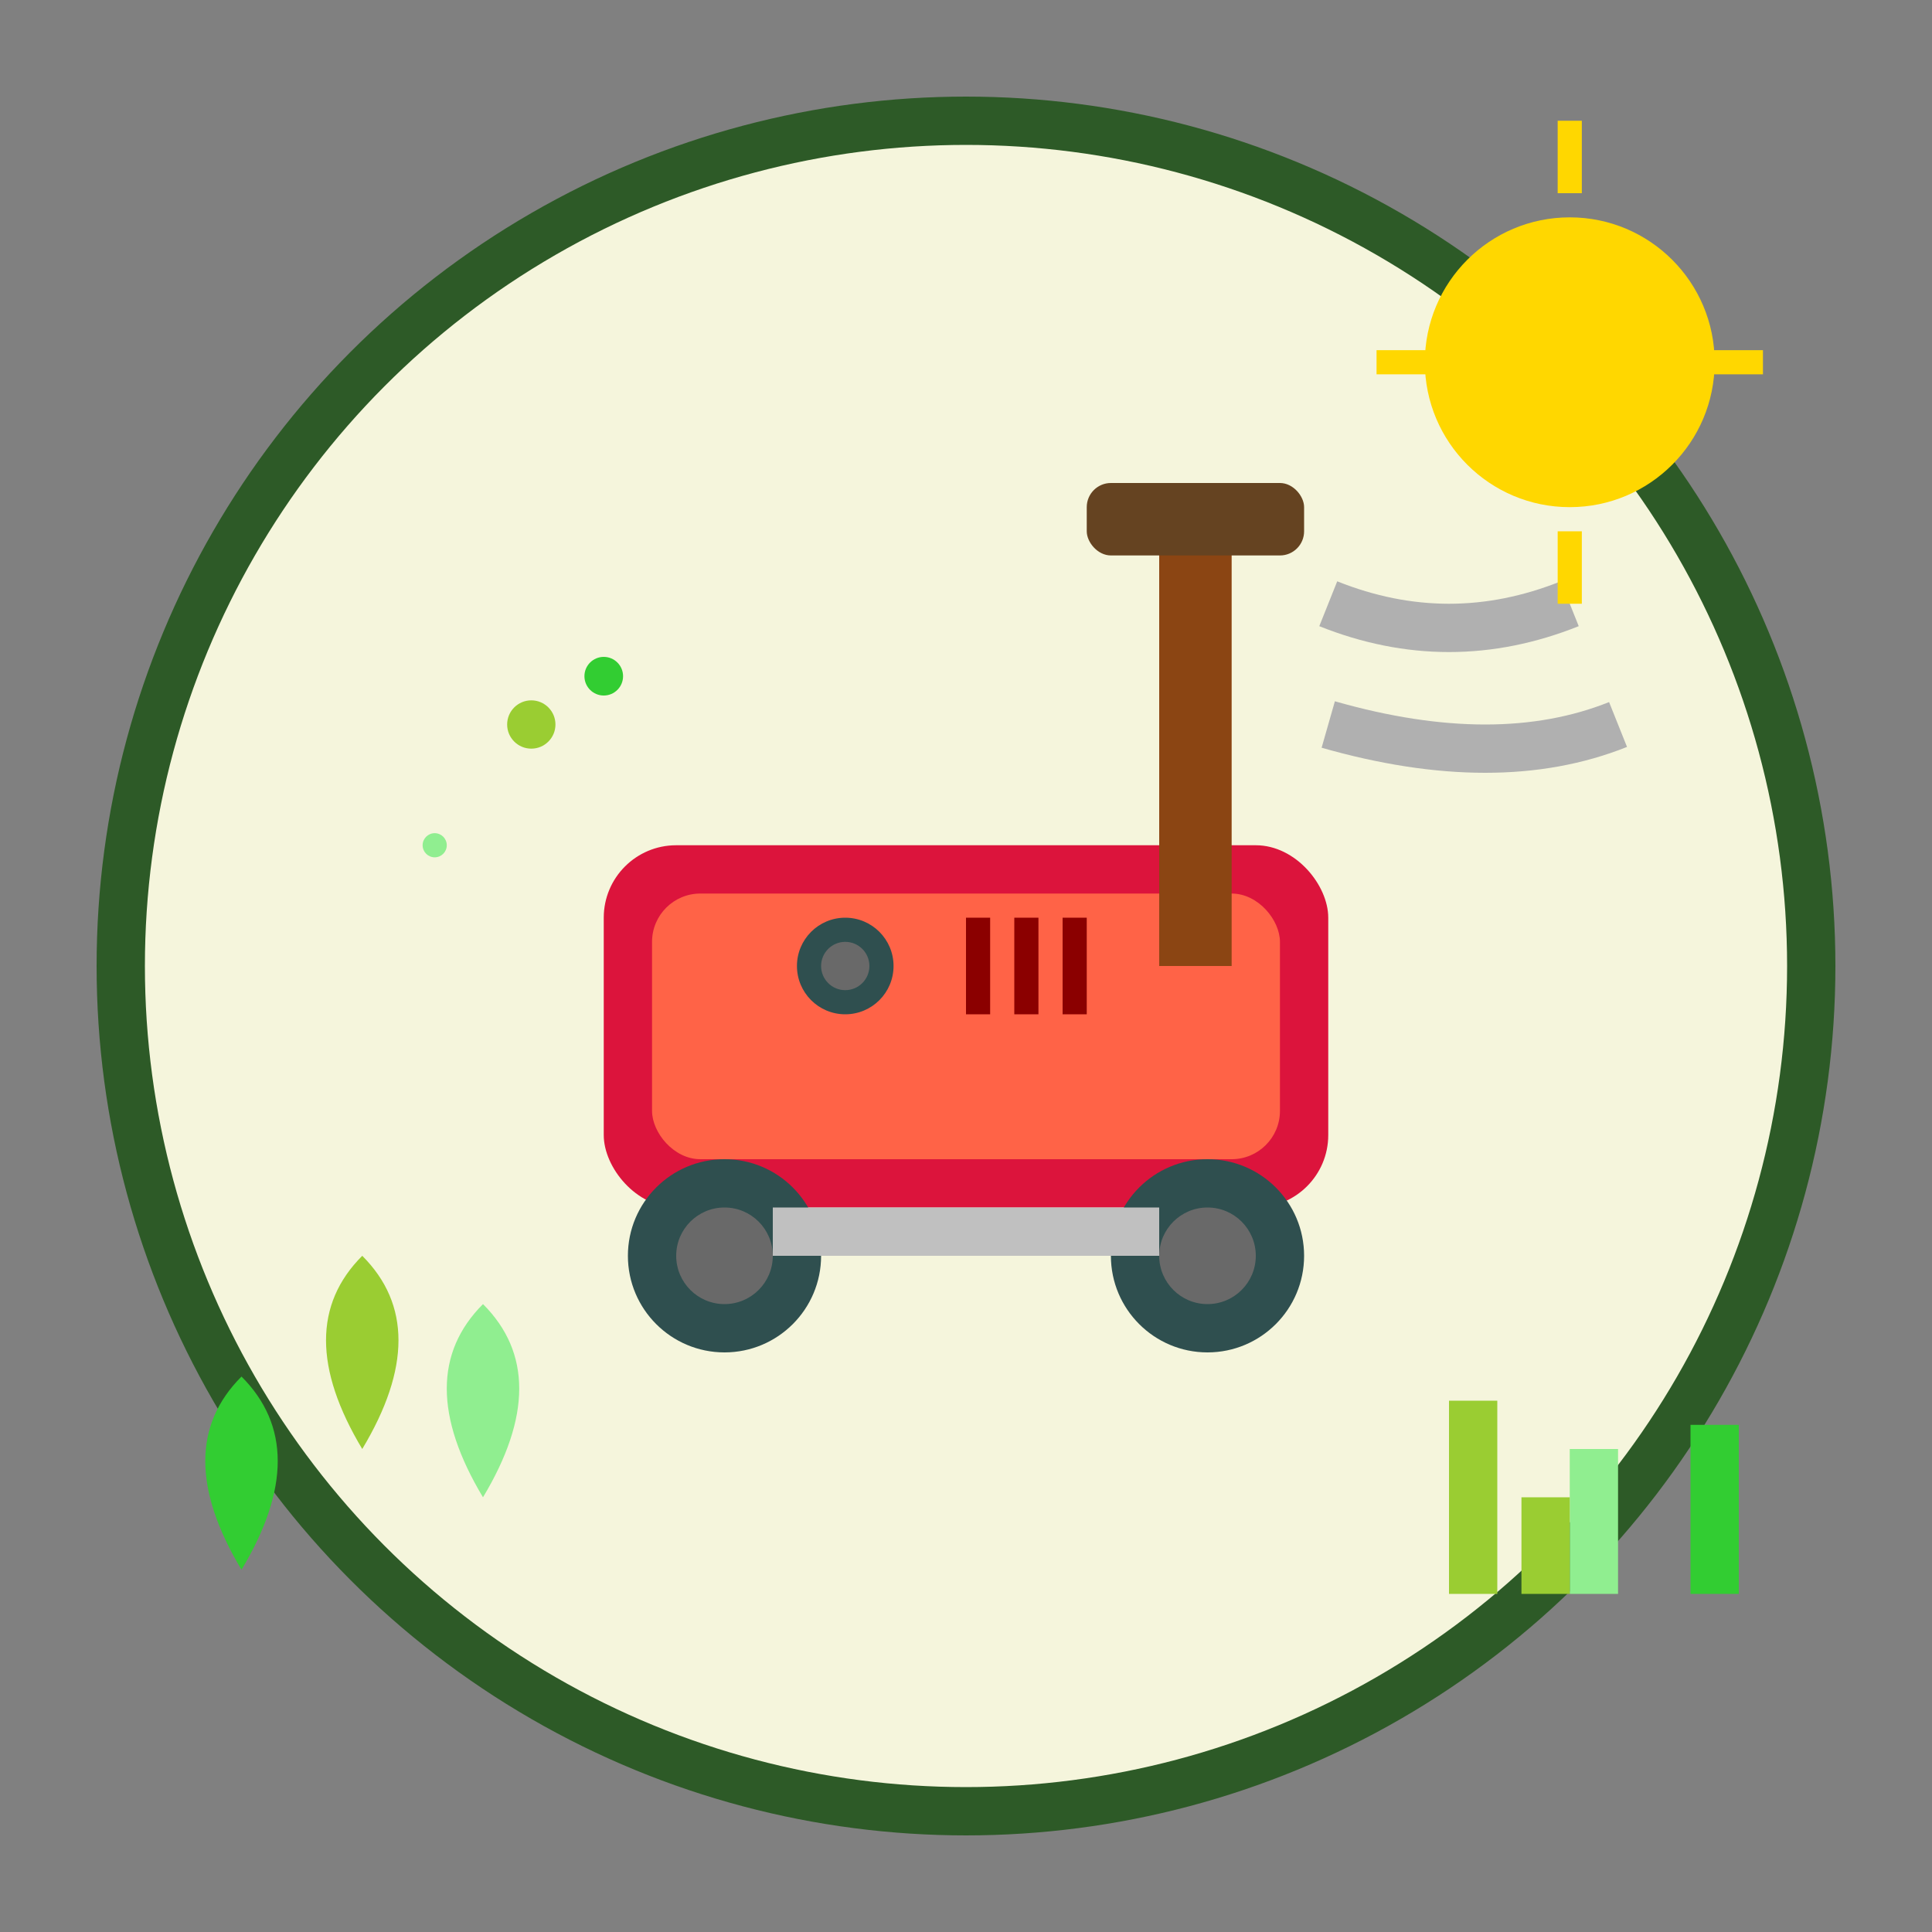 <svg width="80" height="80" viewBox="0 0 80 80" fill="none" xmlns="http://www.w3.org/2000/svg">
<rect x="0" y="0" width="80" height="80" fill="#808080" stroke="none"/>
<!-- Background circle -->
<circle cx="40" cy="40" r="35" fill="#f5f5dc" stroke="#2d5a27" stroke-width="2"/>

<!-- Lawn mower body -->
<rect x="25" y="35" width="30" height="15" rx="3" fill="#dc143c"/>
<rect x="27" y="37" width="26" height="11" rx="2" fill="#ff6347"/>

<!-- Lawn mower handle -->
<rect x="48" y="20" width="3" height="20" fill="#8b4513"/>
<rect x="45" y="20" width="9" height="3" rx="1" fill="#654321"/>

<!-- Wheels -->
<circle cx="30" cy="52" r="4" fill="#2f4f4f"/>
<circle cx="30" cy="52" r="2" fill="#696969"/>
<circle cx="50" cy="52" r="4" fill="#2f4f4f"/>
<circle cx="50" cy="52" r="2" fill="#696969"/>

<!-- Cutting blade (underneath) -->
<rect x="32" y="50" width="16" height="2" fill="#c0c0c0"/>

<!-- Grass being cut -->
<path d="M15 60 Q12 55 15 52 Q18 55 15 60" fill="#9acd32"/>
<path d="M20 62 Q17 57 20 54 Q23 57 20 62" fill="#90ee90"/>
<path d="M10 65 Q7 60 10 57 Q13 60 10 65" fill="#32cd32"/>

<!-- Grass after cutting (shorter) -->
<rect x="60" y="58" width="2" height="8" fill="#9acd32"/>
<rect x="65" y="60" width="2" height="6" fill="#90ee90"/>
<rect x="70" y="59" width="2" height="7" fill="#32cd32"/>
<rect x="63" y="62" width="2" height="4" fill="#9acd32"/>

<!-- Motion lines -->
<path d="M55 25 Q60 27 65 25" stroke="#b0b0b0" stroke-width="2" fill="none"/>
<path d="M55 30 Q62 32 67 30" stroke="#b0b0b0" stroke-width="2" fill="none"/>

<!-- Fuel tank cap -->
<circle cx="35" cy="40" r="2" fill="#2f4f4f"/>
<circle cx="35" cy="40" r="1" fill="#696969"/>

<!-- Engine vents -->
<rect x="40" y="38" width="1" height="4" fill="#8b0000"/>
<rect x="42" y="38" width="1" height="4" fill="#8b0000"/>
<rect x="44" y="38" width="1" height="4" fill="#8b0000"/>

<!-- Grass clippings flying -->
<circle cx="22" cy="30" r="1" fill="#9acd32"/>
<circle cx="18" cy="35" r="0.5" fill="#90ee90"/>
<circle cx="25" cy="28" r="0.8" fill="#32cd32"/>

<!-- Sun in corner -->
<circle cx="65" cy="15" r="6" fill="#ffd700"/>
<line x1="65" y1="5" x2="65" y2="8" stroke="#ffd700" stroke-width="1"/>
<line x1="73" y1="15" x2="70" y2="15" stroke="#ffd700" stroke-width="1"/>
<line x1="65" y1="25" x2="65" y2="22" stroke="#ffd700" stroke-width="1"/>
<line x1="57" y1="15" x2="60" y2="15" stroke="#ffd700" stroke-width="1"/>
</svg>
